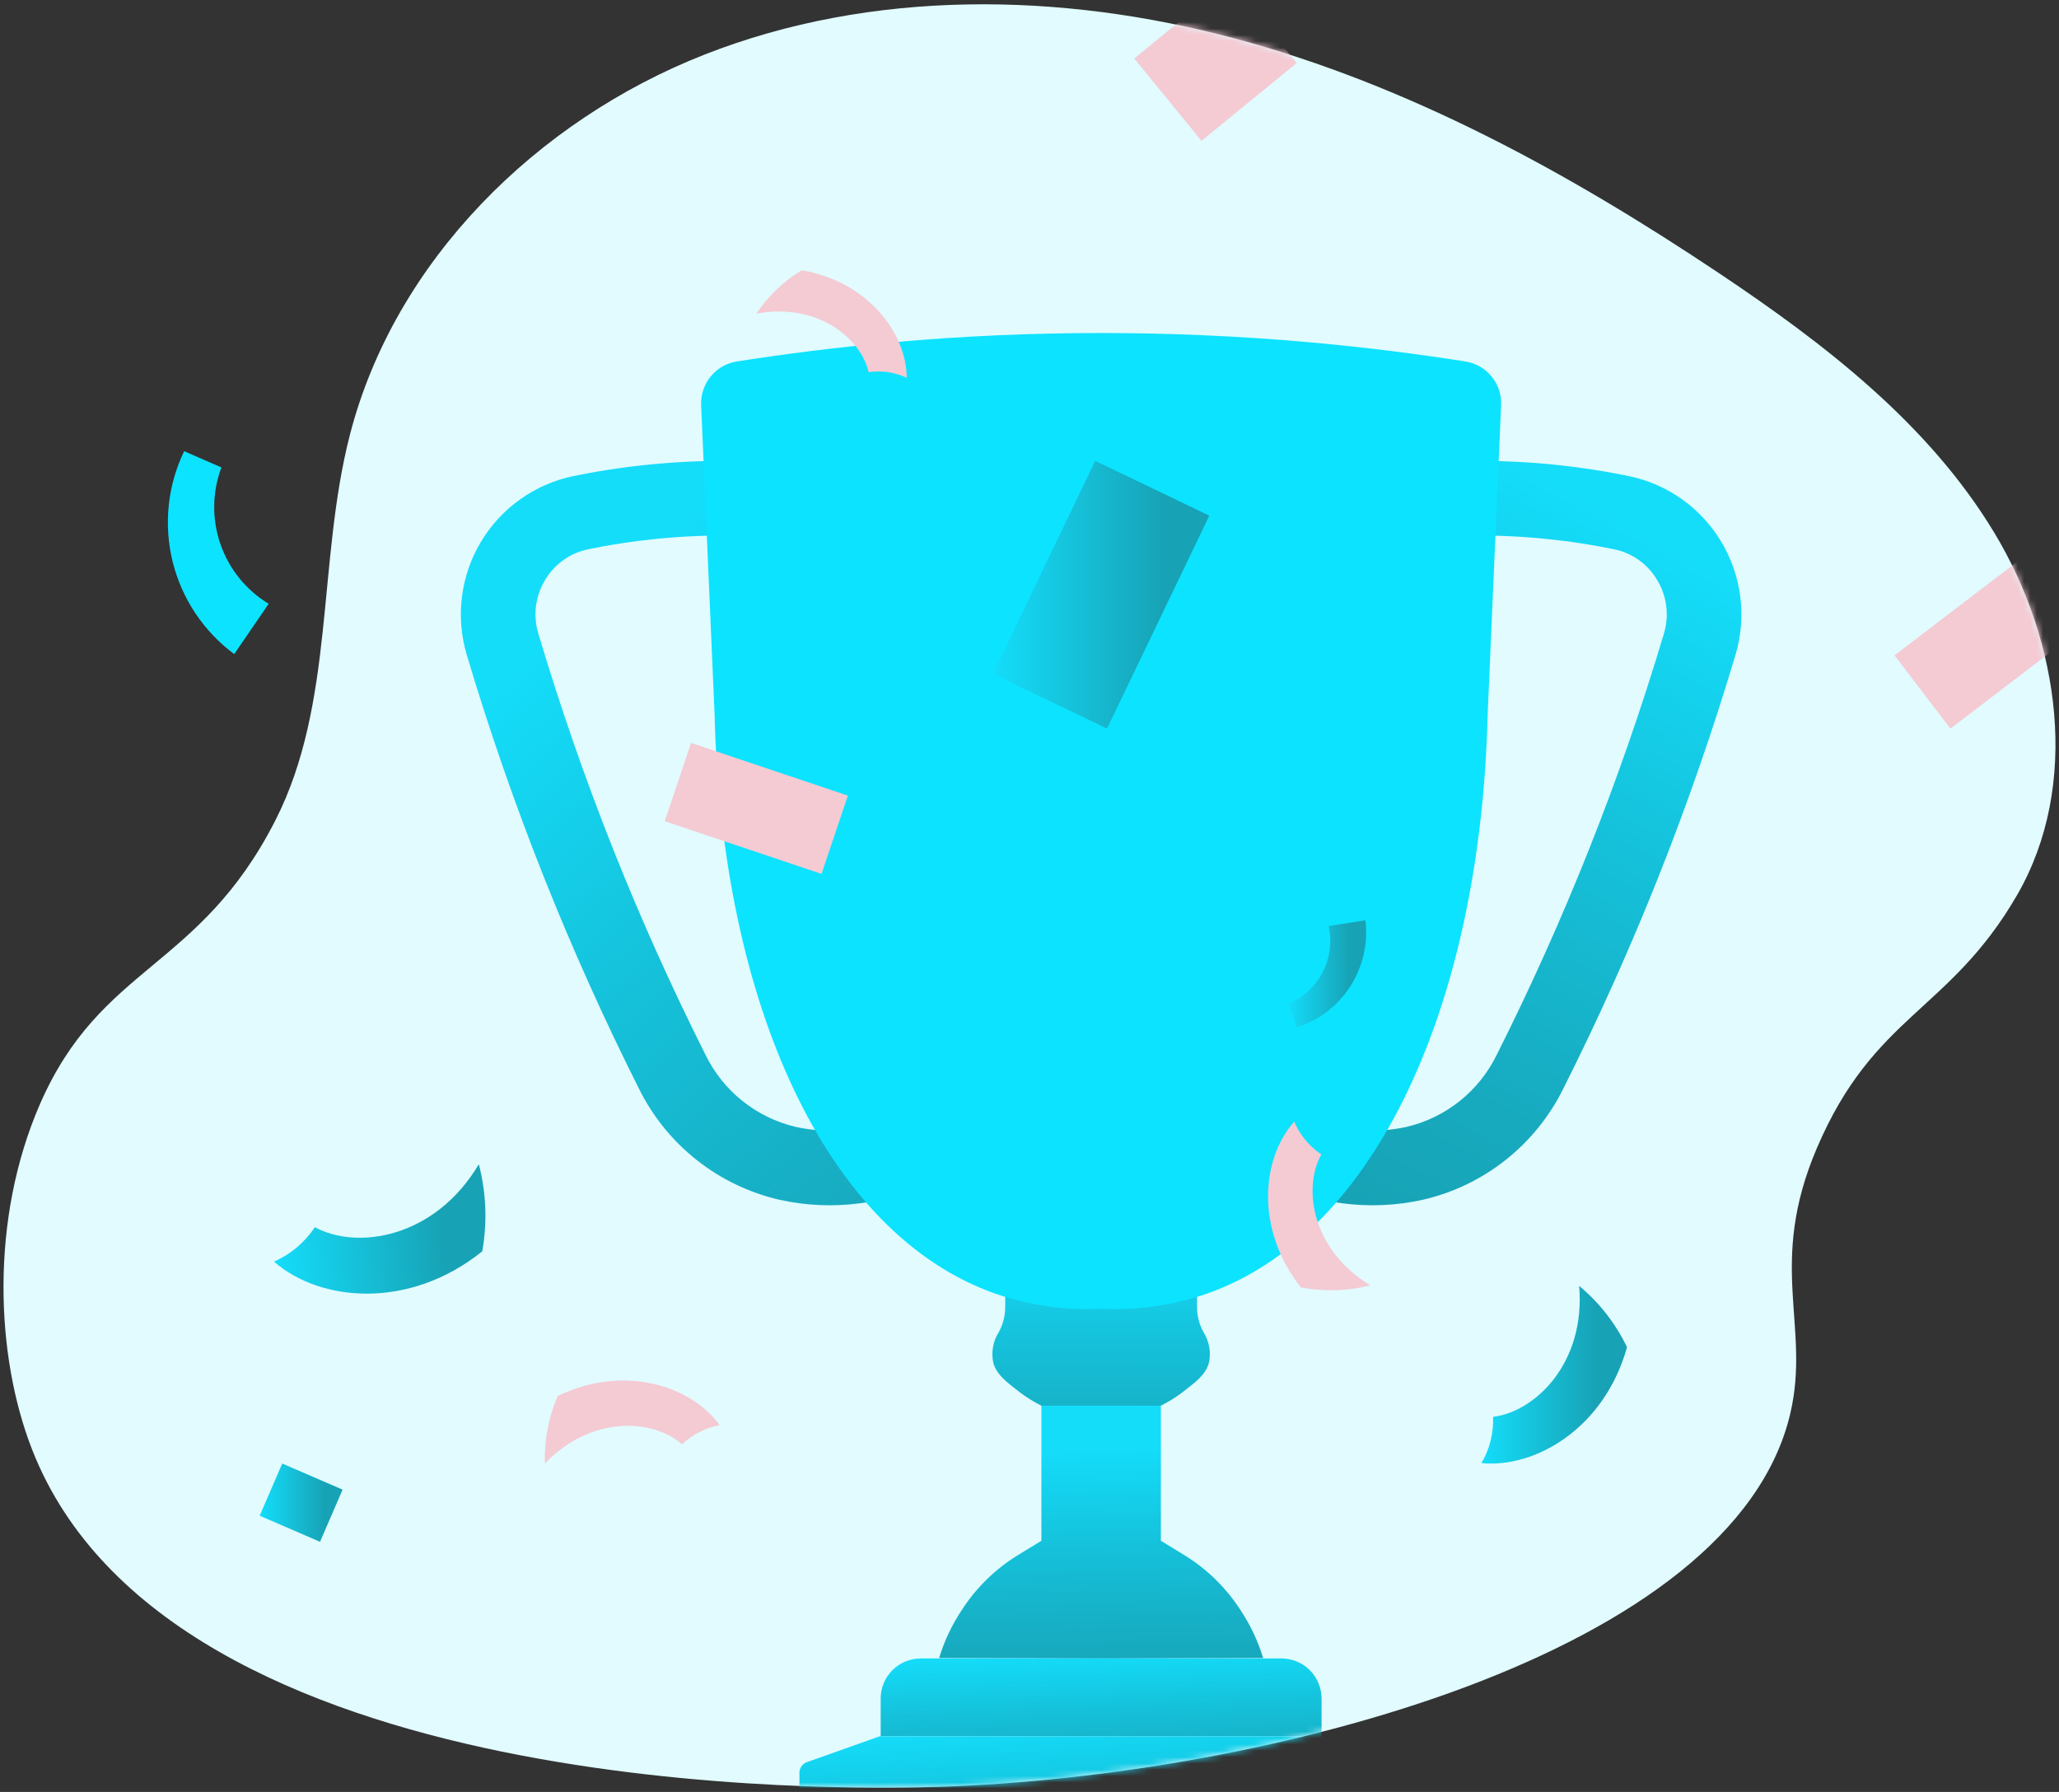 <svg xmlns="http://www.w3.org/2000/svg" width="324" height="282" viewBox="0 0 324 282" fill="none"><rect x="0" y="0" width="324" height="282" fill="#333333" stroke="none"/><path d="M147.769 281.19C132.938 281.663 26.797 283.659 5.059 228.138C-0.723 213.37 -1.583 191.854 6.269 173.8C15.851 151.767 31.331 152.661 43.334 129.1C52.725 110.668 49.898 88.501 55.049 68.466C62.101 41.039 84.477 18.958 110.835 8.601C137.192 -1.755 166.969 -1.268 194.323 6.06C221.678 13.388 246.887 27.204 270.43 42.944C287.074 54.071 303.436 66.651 313.79 83.787C324.145 100.922 327.418 123.582 317.377 140.903C306.738 159.255 294.892 159.623 285.902 180.673C278.034 199.093 284.947 208.613 281.722 222.428C272.859 260.402 199.376 279.544 147.769 281.19Z" fill="#E1FBFF"></path><path d="M34.838 73.562C33.382 77.445 33.328 81.714 34.687 85.632C36.045 89.55 38.729 92.871 42.276 95.02C40.471 97.66 38.665 100.299 36.859 102.935C32.033 99.363 28.606 94.218 27.167 88.389C25.729 82.559 26.369 76.411 28.979 71.003C30.934 71.857 32.886 72.71 34.838 73.562Z" fill="#0CE3FF"></path><mask id="mask0_2442_1824" style="mask-type:luminance" maskUnits="userSpaceOnUse" x="0" y="0" width="324" height="282"><path d="M147.769 281.19C132.938 281.663 26.797 283.659 5.059 228.138C-0.723 213.37 -1.583 191.854 6.269 173.8C15.851 151.767 31.331 152.661 43.334 129.1C52.725 110.668 49.898 88.501 55.049 68.466C62.101 41.039 84.477 18.958 110.835 8.601C137.192 -1.755 166.969 -1.268 194.323 6.06C221.678 13.388 246.887 27.204 270.43 42.944C287.074 54.071 303.436 66.651 313.79 83.787C324.145 100.922 327.418 123.582 317.377 140.903C306.738 159.255 294.892 159.623 285.902 180.673C278.034 199.093 284.947 208.613 281.722 222.428C272.859 260.402 199.376 279.544 147.769 281.19Z" fill="white"></path></mask><g mask="url(#mask0_2442_1824)"><path d="M195.201 253.381C192.975 249.922 190.01 247 186.518 244.826C185.236 244.042 183.953 243.258 182.671 242.473V202.483H163.871V242.473C162.588 243.258 161.306 244.042 160.023 244.826C156.532 247 153.566 249.922 151.34 253.381C149.789 255.708 148.588 258.251 147.779 260.928L173.271 260.992L198.763 260.928C197.953 258.251 196.753 255.708 195.201 253.381Z" fill="url(#paint0_linear_2442_1824)"></path><path d="M130.556 189.677C128.411 189.677 126.27 189.488 124.158 189.111C123.647 189.02 123.138 188.918 122.64 188.807C117.87 187.707 113.405 185.555 109.572 182.509C105.74 179.463 102.635 175.6 100.485 171.202C95.07 160.429 90.064 149.286 85.606 138.08C81.058 126.647 76.969 114.868 73.451 103.068C72.569 100.118 72.308 97.018 72.686 93.962C73.064 90.907 74.072 87.963 75.647 85.318C77.222 82.672 79.329 80.383 81.835 78.594C84.341 76.805 87.191 75.557 90.204 74.927C91.019 74.759 91.849 74.598 92.691 74.443C101.047 72.917 109.544 72.299 118.033 72.602L117.615 84.344C109.975 84.072 102.327 84.627 94.806 86.002C94.05 86.139 93.305 86.284 92.57 86.436C91.161 86.721 89.828 87.299 88.657 88.133C87.486 88.966 86.504 90.037 85.774 91.276C85.015 92.529 84.528 93.927 84.345 95.381C84.162 96.834 84.287 98.31 84.712 99.712C88.13 111.179 92.104 122.627 96.524 133.737C100.856 144.627 105.721 155.456 110.983 165.926C112.354 168.765 114.34 171.263 116.799 173.238C119.257 175.212 122.125 176.613 125.194 177.338C125.531 177.413 125.87 177.481 126.215 177.542C130.554 178.308 135.018 177.919 139.159 176.414L143.163 187.46C139.12 188.922 134.855 189.673 130.556 189.677Z" fill="url(#paint1_linear_2442_1824)"></path><path d="M215.985 189.677C218.13 189.677 220.271 189.488 222.383 189.111C222.895 189.02 223.403 188.918 223.901 188.807C228.672 187.707 233.136 185.555 236.969 182.509C240.802 179.463 243.906 175.6 246.056 171.202C251.471 160.429 256.477 149.286 260.935 138.08C265.483 126.647 269.573 114.868 273.09 103.068C273.973 100.118 274.234 97.018 273.856 93.962C273.478 90.907 272.47 87.963 270.895 85.318C269.32 82.672 267.213 80.383 264.707 78.594C262.201 76.805 259.351 75.557 256.337 74.927C255.522 74.759 254.693 74.598 253.85 74.443C245.494 72.917 236.997 72.299 228.508 72.602L228.926 84.344C236.567 84.072 244.214 84.627 251.735 86.002C252.491 86.139 253.237 86.284 253.971 86.436C255.38 86.721 256.713 87.299 257.884 88.133C259.055 88.966 260.038 90.037 260.768 91.276C261.527 92.529 262.014 93.927 262.197 95.381C262.38 96.834 262.255 98.31 261.83 99.712C258.412 111.179 254.437 122.627 250.017 133.737C245.685 144.627 240.821 155.456 235.558 165.926C234.188 168.765 232.201 171.263 229.743 173.238C227.284 175.212 224.416 176.613 221.348 177.338C221.011 177.413 220.672 177.481 220.326 177.542C215.987 178.308 211.523 177.919 207.382 176.414L203.379 187.46C207.421 188.922 211.686 189.673 215.985 189.677Z" fill="url(#paint2_linear_2442_1824)"></path><path d="M189.376 209.638C188.698 208.404 188.349 207.015 188.364 205.606V202.483H158.178V205.606C158.193 207.015 157.844 208.404 157.166 209.638C156.248 211.086 155.942 212.84 156.317 214.513C156.83 216.299 158.289 217.424 160.349 219.01C161.449 219.857 162.628 220.596 163.871 221.215H182.671C183.914 220.596 185.093 219.857 186.193 219.01C188.252 217.424 189.712 216.299 190.225 214.513C190.599 212.84 190.294 211.086 189.376 209.638Z" fill="url(#paint3_linear_2442_1824)"></path><path d="M144.892 260.992H201.649C203.323 260.992 204.928 261.657 206.112 262.84C207.296 264.024 207.961 265.629 207.961 267.303V273.251H138.581V267.303C138.581 265.629 139.246 264.024 140.429 262.84C141.613 261.657 143.218 260.992 144.892 260.992Z" fill="url(#paint4_linear_2442_1824)"></path><path d="M220.741 281.324H125.801V278.824C125.838 278.446 125.993 278.089 126.244 277.803C126.451 277.572 126.715 277.398 127.01 277.298C130.811 275.949 134.612 274.6 138.413 273.251C161.476 273.251 184.539 273.251 207.601 273.251C211.415 274.551 215.23 275.85 219.044 277.15C219.624 277.302 220.124 277.67 220.442 278.179C220.613 278.468 220.715 278.793 220.741 279.128V281.324Z" fill="url(#paint5_linear_2442_1824)"></path><path d="M206.104 53.87C184.259 51.92 162.283 51.92 140.438 53.87C131.517 54.666 123.32 55.726 115.945 56.886C114.328 57.141 112.861 57.983 111.825 59.252C110.79 60.52 110.257 62.125 110.33 63.761C111.035 79.963 111.739 96.164 112.444 112.365C113.538 157.686 129.866 194.219 156.682 203.606C162.011 205.441 167.641 206.245 173.271 205.976C178.901 206.245 184.531 205.441 189.86 203.606C216.676 194.219 233.003 157.686 234.098 112.365C234.802 96.164 235.507 79.963 236.211 63.761C236.284 62.125 235.752 60.52 234.716 59.252C233.681 57.983 232.214 57.141 230.597 56.886C223.222 55.726 215.024 54.666 206.104 53.87Z" fill="#0CE3FF"></path><path d="M193.467 -3.034L178.484 9.203L189.064 22.157L204.047 9.919L193.467 -3.034Z" fill="#F4CAD3"></path><path d="M126.151 42.529C136.672 44.327 142.658 52.545 142.681 59.444C140.808 58.581 138.726 58.277 136.684 58.567C135.491 53.279 128.64 47.538 119.011 49.366C120.87 46.599 123.306 44.267 126.151 42.529Z" fill="#F4CAD3"></path><path d="M75.887 196.923C64.344 206.198 50.308 204.863 43.123 198.545C45.741 197.392 47.971 195.508 49.545 193.119C56.136 196.739 68.398 194.906 75.347 183.222C76.513 187.697 76.697 192.371 75.887 196.923Z" fill="url(#paint6_linear_2442_1824)"></path><path d="M172.341 72.527L156.247 106.035L174.2 114.658L190.293 81.149L172.341 72.527Z" fill="url(#paint7_linear_2442_1824)"></path><path d="M108.746 116.914L104.604 129.234L129.277 137.529L133.419 125.209L108.746 116.914Z" fill="#F4CAD3"></path><path d="M44.414 230.32L40.862 238.531L50.358 242.638L53.91 234.426L44.414 230.32Z" fill="url(#paint8_linear_2442_1824)"></path><path d="M204.711 202.611C197.412 193.359 198.571 182.196 203.653 176.523C204.553 178.615 206.035 180.403 207.924 181.675C204.995 186.892 206.371 196.664 215.622 202.277C212.052 203.175 208.33 203.289 204.711 202.611Z" fill="#F4CAD3"></path><path d="M319.348 86.92L298.121 103.138L306.922 114.657L328.149 98.439L319.348 86.92Z" fill="#F4CAD3"></path><path d="M87.756 219.69C98.28 214.615 108.83 218.14 113.23 224.274C111.012 224.694 108.962 225.745 107.327 227.301C102.907 223.342 93.156 222.575 85.733 230.32C85.632 226.672 86.321 223.045 87.756 219.69Z" fill="#F4CAD3"></path><path d="M202.701 158.028C205.031 157.045 206.944 155.278 208.11 153.035C209.276 150.791 209.622 148.21 209.088 145.738C211.011 145.431 212.936 145.125 214.861 144.819C215.303 148.454 214.462 152.128 212.483 155.209C210.504 158.289 207.512 160.583 204.024 161.693C203.585 160.471 203.144 159.249 202.701 158.028Z" fill="url(#paint9_linear_2442_1824)"></path><path d="M256.02 212.011C252.482 224.744 241.616 231.085 233.118 230.246C234.414 228.047 235.049 225.522 234.947 222.971C241.609 222.165 249.539 214.449 248.49 202.36C251.667 204.996 254.236 208.288 256.02 212.011Z" fill="url(#paint10_linear_2442_1824)"></path></g><defs><linearGradient id="paint0_linear_2442_1824" x1="172.262" y1="214.528" x2="173.752" y2="283.067" gradientUnits="userSpaceOnUse"><stop offset="0.194" stop-color="#14DDFA"></stop><stop offset="0.424" stop-color="#15C1DA"></stop><stop offset="0.657" stop-color="#17AABF"></stop><stop offset="0.795" stop-color="#17A2B5"></stop></linearGradient><linearGradient id="paint1_linear_2442_1824" x1="54.819" y1="60.881" x2="205.164" y2="231.779" gradientUnits="userSpaceOnUse"><stop offset="0.221" stop-color="#14DDFA"></stop><stop offset="0.441" stop-color="#15C1DA"></stop><stop offset="0.664" stop-color="#17AABF"></stop><stop offset="0.795" stop-color="#17A2B5"></stop></linearGradient><linearGradient id="paint2_linear_2442_1824" x1="268.032" y1="66.724" x2="184.296" y2="217.069" gradientUnits="userSpaceOnUse"><stop offset="0.111" stop-color="#14DDFA"></stop><stop offset="0.373" stop-color="#15C1DA"></stop><stop offset="0.638" stop-color="#17AABF"></stop><stop offset="0.795" stop-color="#17A2B5"></stop></linearGradient><linearGradient id="paint3_linear_2442_1824" x1="173.398" y1="194.15" x2="173.026" y2="249.653" gradientUnits="userSpaceOnUse"><stop stop-color="#14DDFA"></stop><stop offset="0.304" stop-color="#15C1DA"></stop><stop offset="0.613" stop-color="#17AABF"></stop><stop offset="0.795" stop-color="#17A2B5"></stop></linearGradient><linearGradient id="paint4_linear_2442_1824" x1="172.886" y1="259.888" x2="174.003" y2="289.874" gradientUnits="userSpaceOnUse"><stop stop-color="#14DDFA"></stop><stop offset="0.304" stop-color="#15C1DA"></stop><stop offset="0.613" stop-color="#17AABF"></stop><stop offset="0.795" stop-color="#17A2B5"></stop></linearGradient><linearGradient id="paint5_linear_2442_1824" x1="172.561" y1="270.376" x2="175.541" y2="311.723" gradientUnits="userSpaceOnUse"><stop stop-color="#14DDFA"></stop><stop offset="0.304" stop-color="#15C1DA"></stop><stop offset="0.613" stop-color="#17AABF"></stop><stop offset="0.795" stop-color="#17A2B5"></stop></linearGradient><linearGradient id="paint6_linear_2442_1824" x1="42.854" y1="195.748" x2="76.648" y2="192.487" gradientUnits="userSpaceOnUse"><stop stop-color="#14DDFA"></stop><stop offset="0.795" stop-color="#17A2B5"></stop></linearGradient><linearGradient id="paint7_linear_2442_1824" x1="156.247" y1="93.592" x2="190.294" y2="93.592" gradientUnits="userSpaceOnUse"><stop stop-color="#14DDFA"></stop><stop offset="0.795" stop-color="#17A2B5"></stop></linearGradient><linearGradient id="paint8_linear_2442_1824" x1="40.862" y1="236.478" x2="53.91" y2="236.478" gradientUnits="userSpaceOnUse"><stop stop-color="#14DDFA"></stop><stop offset="0.795" stop-color="#17A2B5"></stop></linearGradient><linearGradient id="paint9_linear_2442_1824" x1="202.701" y1="153.256" x2="214.969" y2="153.256" gradientUnits="userSpaceOnUse"><stop stop-color="#14DDFA"></stop><stop offset="0.795" stop-color="#17A2B5"></stop></linearGradient><linearGradient id="paint10_linear_2442_1824" x1="233.118" y1="216.34" x2="256.02" y2="216.34" gradientUnits="userSpaceOnUse"><stop stop-color="#14DDFA"></stop><stop offset="0.795" stop-color="#17A2B5"></stop></linearGradient></defs></svg>